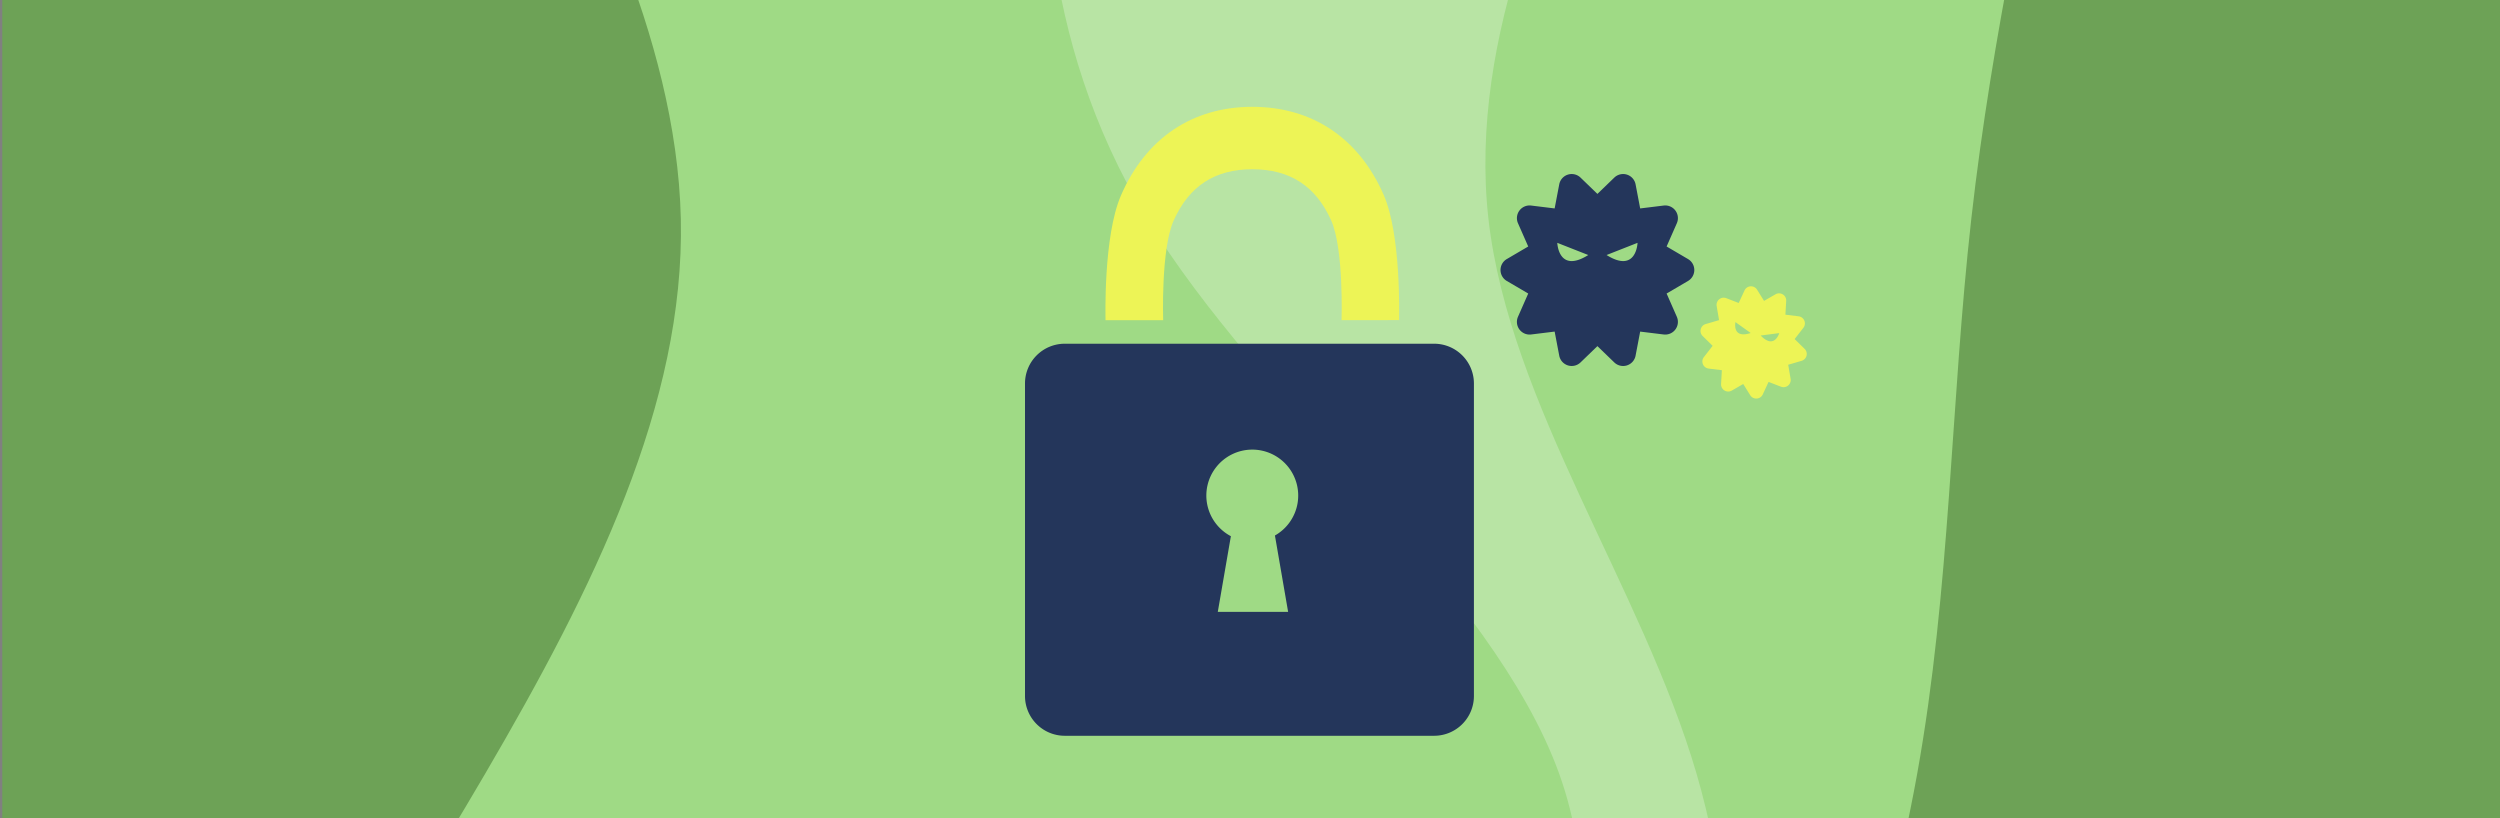 <svg xmlns="http://www.w3.org/2000/svg" xmlns:xlink="http://www.w3.org/1999/xlink" width="1100" height="360" viewBox="0 0 1100 360">
  <rect x="0" y="0" width="1100" height="360" fill="#808080" stroke="none"/>
  <defs>
    <clipPath id="clip-path">
      <rect id="長方形_2668" data-name="長方形 2668" width="1100" height="360" transform="translate(1642 10698)" fill="#97d77b"/>
    </clipPath>
  </defs>
  <g id="グループ_4256" data-name="グループ 4256" transform="translate(-1642 -10698)">
    <g id="グループ_4254" data-name="グループ 4254">
      <g id="マスクグループ_132" data-name="マスクグループ 132" clip-path="url(#clip-path)">
        <g id="stacked-waves-haikei_2_" data-name="stacked-waves-haikei (2)" transform="translate(1643 10550)">
          <path id="パス_9845" data-name="パス 9845" d="M629,732.667,643.653,692c14.653-40.785,43.96-122.111,58.613-203.559S716.92,325.67,726.078,244.222,753.553,81.448,762.712,40.663L771.87,0H959.921V732.667Z" transform="translate(139.079)" fill="#6da256"/>
          <path id="パス_9846" data-name="パス 9846" d="M628.156,732.667,633.651,692c5.5-40.785,16.485-122.111-7.327-203.559S543.9,325.67,534.741,244.222,565.88,81.448,586.028,40.663L606.176,0H794.228l-9.158,40.663c-9.158,40.785-27.475,122.111-36.633,203.559S739.278,407,724.624,488.444,680.664,651.219,666.011,692l-14.653,40.663Z" transform="translate(117.942)" fill="#9fda85"/>
          <path id="パス_9847" data-name="パス 9847" d="M542.343,732.667,564.323,692c21.98-40.785,65.94-122.111,36.633-203.559S469.076,325.67,419.621,244.222,373.829,81.448,375.661,40.663L377.493,0H642.474L622.326,40.663c-20.148,40.785-60.445,122.111-51.287,203.559S638.811,407,662.622,488.444,675.444,651.219,669.949,692l-5.495,40.663Z" transform="translate(82.866)" fill="#b8e4a4"/>
          <path id="パス_9848" data-name="パス 9848" d="M44,732.667,71.475,692C98.95,651.219,153.9,569.893,201.523,488.444s87.92-162.774,86.088-244.222S241.82,81.448,219.84,40.663L197.86,0H451.851l-1.832,40.663c-1.832,40.785-5.5,122.111,43.96,203.559S646.008,407,675.314,488.444,660.661,651.219,638.681,692L616.7,732.667Z" transform="translate(9.729)" fill="#9fda85"/>
          <path id="パス_9849" data-name="パス 9849" d="M0,732.667V0H208.81l21.98,40.663c21.98,40.785,65.94,122.111,67.772,203.559S260.1,407,212.473,488.444,109.9,651.219,82.425,692L54.95,732.667Z" fill="#6da256"/>
        </g>
      </g>
      <g id="グループ_4168" data-name="グループ 4168">
        <path id="パス_9720" data-name="パス 9720" d="M46.677,93.9c0-.133-1.048-31.184,4.622-43.864,6.787-15.181,18.107-22.562,34.607-22.562,16.517,0,27.853,7.329,34.653,22.408,5.671,12.573,4.607,43.915,4.609,43.99l25.33-.032c-.02-1.891.931-37.359-6.766-55.035C132.836,13.781,112.3,0,85.906,0,59.493,0,38.963,13.864,28.093,39.037c-7.8,18.067-6.762,54.084-6.769,54.841Z" transform="translate(2107.113 10745)" fill="#edf456"/>
        <path id="パス_9721" data-name="パス 9721" d="M180.069,62.675H17.456A17.507,17.507,0,0,0,0,80.131V217.723a17.507,17.507,0,0,0,17.456,17.455H180.069a17.508,17.508,0,0,0,17.456-17.455V80.131a17.508,17.508,0,0,0-17.456-17.456M115.775,180.662H84.829l5.756-33.3a20.211,20.211,0,1,1,19.384-.3Z" transform="translate(2093 10786.563)" fill="#24365b"/>
        <rect id="長方形_2669" data-name="長方形 2669" width="197.525" height="276.741" transform="translate(2093 10745)" fill="none"/>
        <path id="パス_9722" data-name="パス 9722" d="M82.507,37.417l-9.429-5.531,4.5-10.225a5.584,5.584,0,0,0-5.794-7.791L61.449,15.143l-2.022-10.6a5.584,5.584,0,0,0-9.364-2.97L42.633,8.748,35.2,1.572a5.584,5.584,0,0,0-9.364,2.97l-2.022,10.6L13.482,13.87a5.584,5.584,0,0,0-5.794,7.791l4.5,10.225L2.758,37.417a5.584,5.584,0,0,0,0,9.633l9.429,5.531-4.5,10.224A5.585,5.585,0,0,0,13.482,70.6l10.335-1.273,2.022,10.6A5.584,5.584,0,0,0,35.2,82.9l7.43-7.176L50.062,82.9a5.584,5.584,0,0,0,9.364-2.971l2.022-10.6L71.783,70.6a5.585,5.585,0,0,0,5.794-7.792l-4.5-10.224,9.429-5.531a5.584,5.584,0,0,0,0-9.633M24.98,30.278,38.61,35.641C25.426,43.909,24.98,30.278,24.98,30.278m21.675,5.363,13.631-5.363s-.447,13.631-13.631,5.363" transform="translate(2302.229 10774.57)" fill="#24365b"/>
        <path id="パス_9723" data-name="パス 9723" d="M154.086,88.319l-4.391-4.31,3.856-4.967a3.143,3.143,0,0,0-2.1-5.047l-5.816-.719.347-6.065a3.143,3.143,0,0,0-4.706-2.9l-5.039,2.9-3.074-4.935a3.143,3.143,0,0,0-5.52.34l-2.555,5.511-5.468-2.11a3.143,3.143,0,0,0-4.23,3.46l1.056,6.2-5.9,1.729a3.143,3.143,0,0,0-1.319,5.26l4.391,4.311-3.857,4.966a3.143,3.143,0,0,0,2.1,5.047l5.817.72-.347,6.065a3.143,3.143,0,0,0,4.706,2.9l5.039-2.9,3.073,4.934a3.144,3.144,0,0,0,5.52-.34l2.555-5.511,5.468,2.11a3.143,3.143,0,0,0,4.231-3.46l-1.056-6.2,5.9-1.729a3.144,3.144,0,0,0,1.319-5.26M123.654,76.545l6.708,4.795c-8.331,2.709-6.708-4.795-6.708-4.795m11.1,5.9,8.177-1.062s-2.11,7.381-8.177,1.062" transform="translate(2281.944 10763.182)" fill="#edf456"/>
        <rect id="長方形_2670" data-name="長方形 2670" width="134.743" height="98.801" transform="translate(2302.229 10774.57)" fill="none"/>
      </g>
    </g>
  </g>
</svg>
